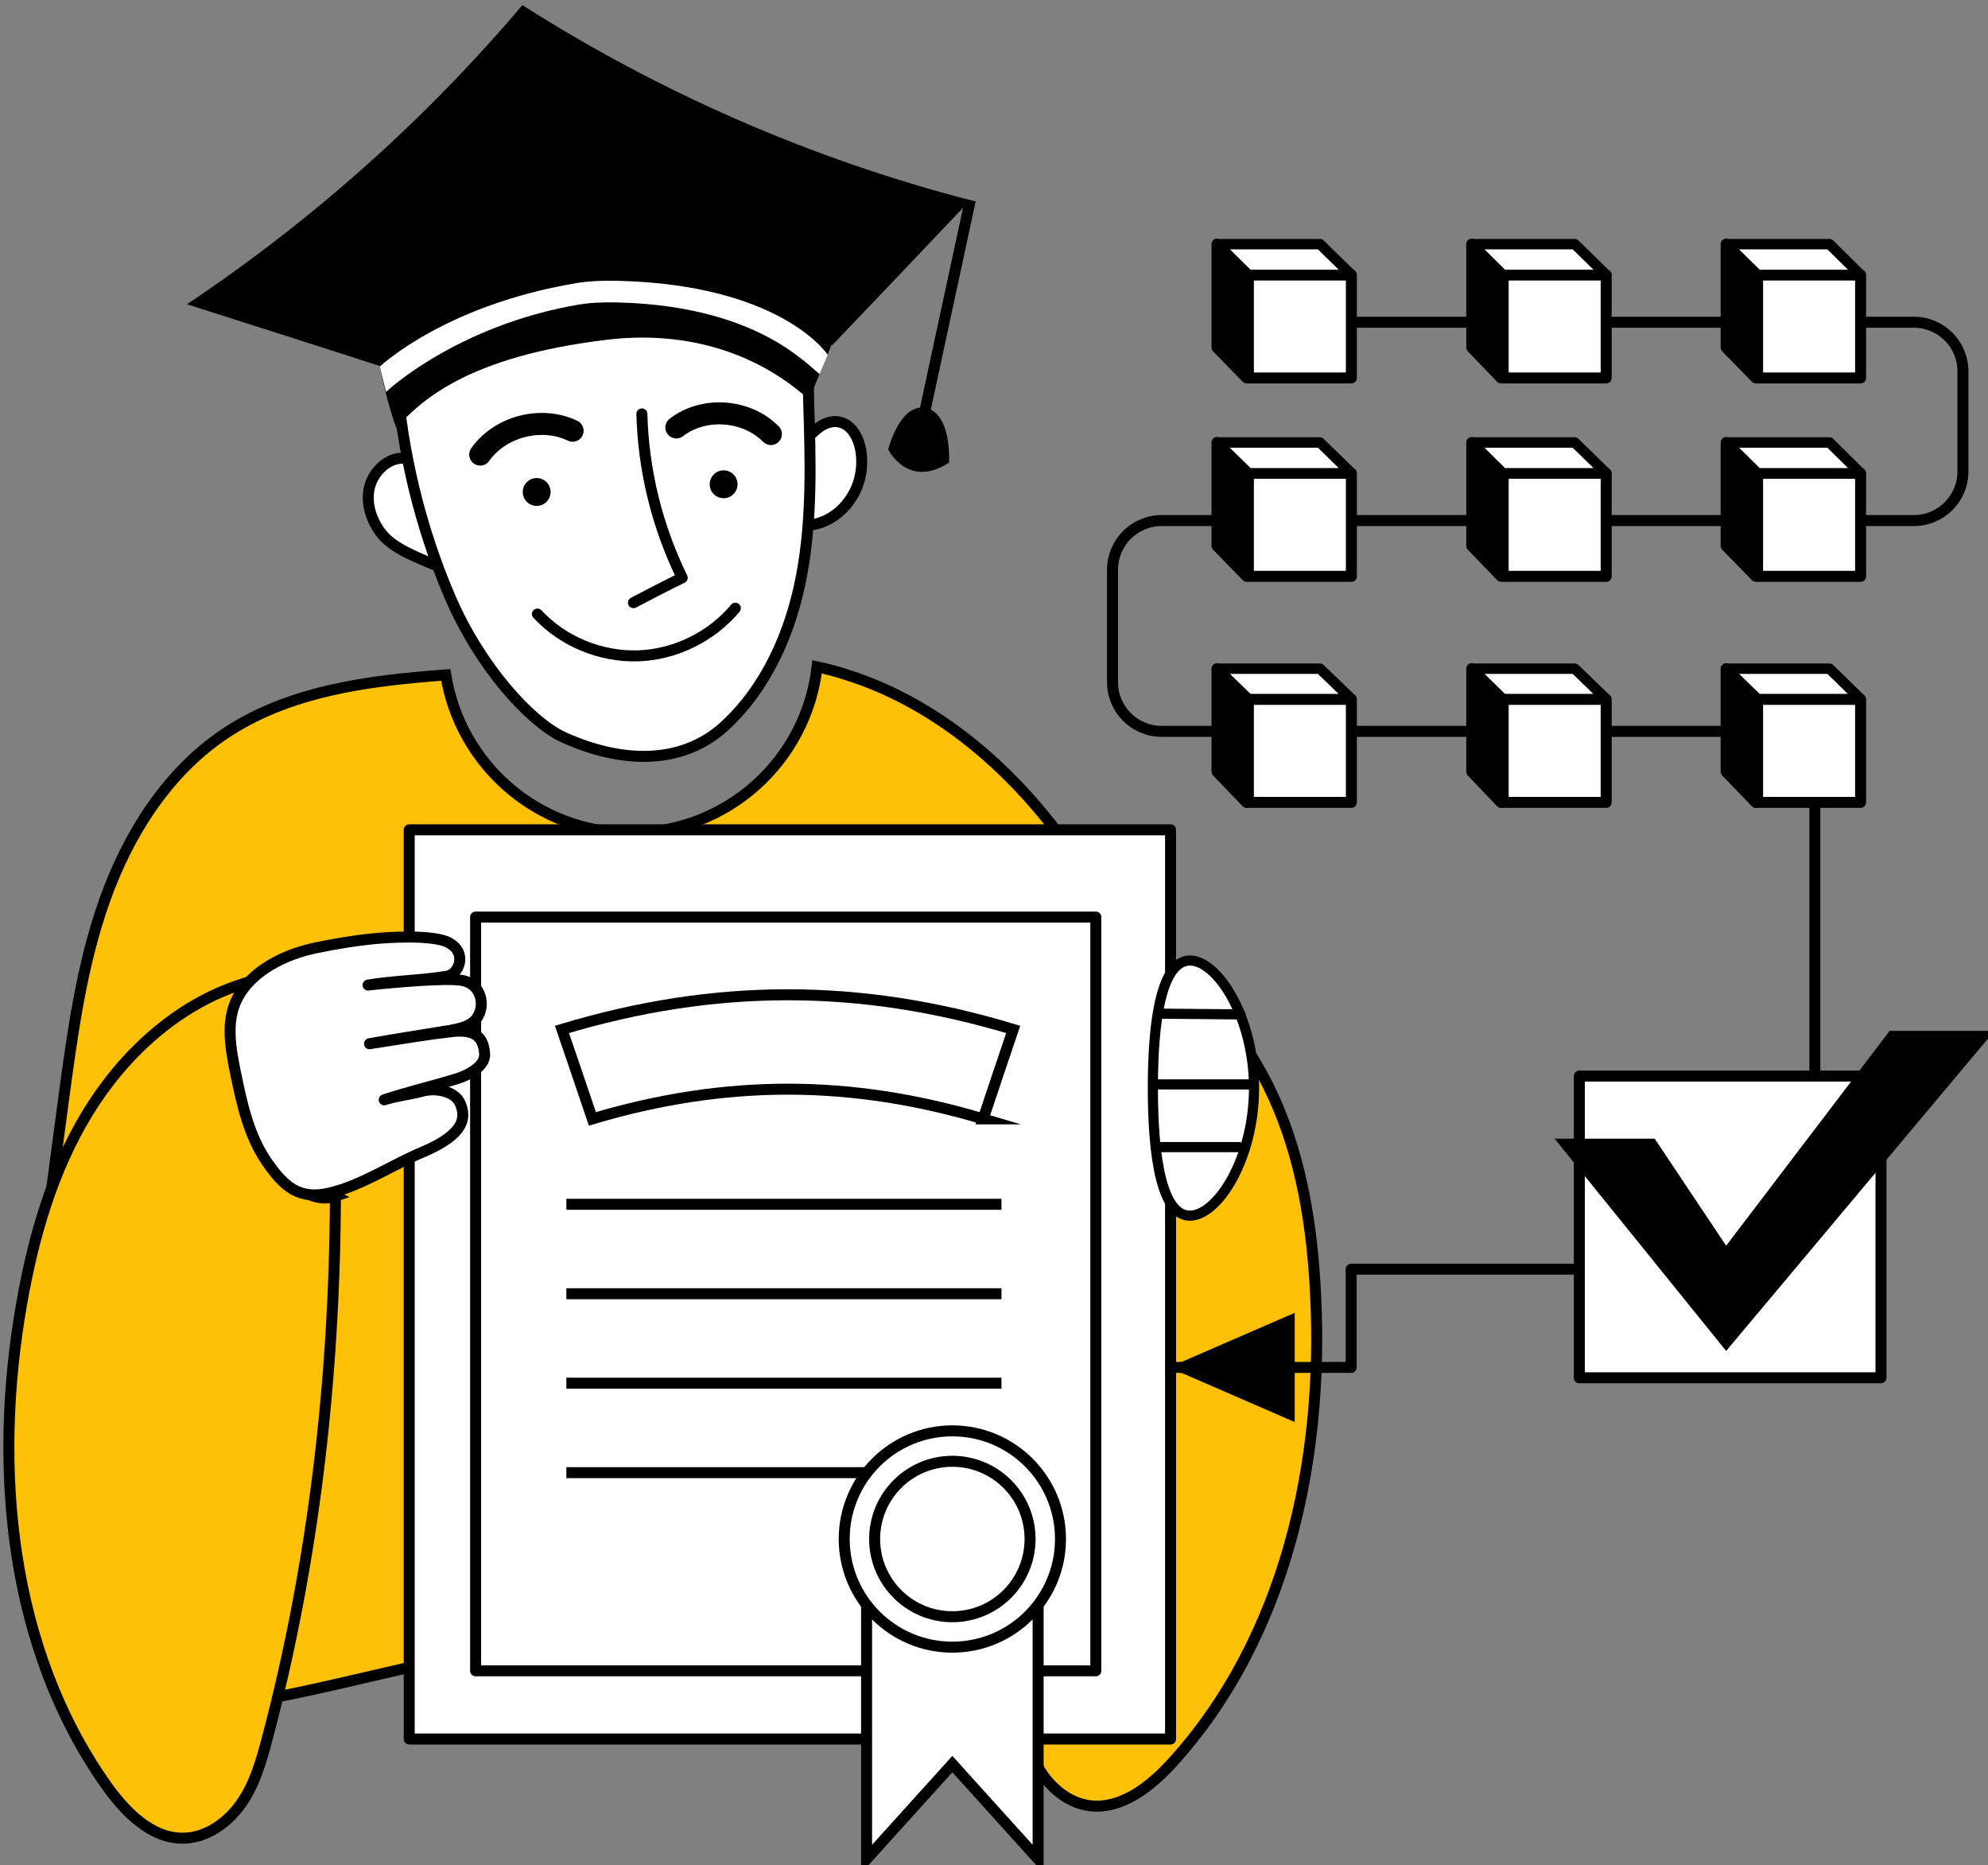 <?xml version="1.0" encoding="UTF-8" standalone="no"?>
<!-- Created with Inkscape (http://www.inkscape.org/) -->

<svg
   width="143.721mm"
   height="134.831mm"
   viewBox="0 0 143.721 134.831"
   version="1.1"
   id="svg1"
   inkscape:version="1.3 (0e150ed, 2023-07-21)"
   sodipodi:docname="VERIABLE-zertifikat.svg"
   xmlns:inkscape="http://www.inkscape.org/namespaces/inkscape"
   xmlns:sodipodi="http://sodipodi.sourceforge.net/DTD/sodipodi-0.dtd"
   xmlns="http://www.w3.org/2000/svg"
   xmlns:svg="http://www.w3.org/2000/svg">
  <rect x="0" y="0" width="143.721" height="134.831" fill="#808080" stroke="none"/>
  <sodipodi:namedview
     id="namedview1"
     pagecolor="#ffffff"
     bordercolor="#000000"
     borderopacity="0.25"
     inkscape:showpageshadow="2"
     inkscape:pageopacity="0.0"
     inkscape:pagecheckerboard="0"
     inkscape:deskcolor="#d1d1d1"
     inkscape:document-units="mm"
     inkscape:zoom="0.65137897"
     inkscape:cx="40.682922"
     inkscape:cy="254.84397"
     inkscape:window-width="1392"
     inkscape:window-height="1207"
     inkscape:window-x="0"
     inkscape:window-y="25"
     inkscape:window-maximized="0"
     inkscape:current-layer="layer1" />
  <defs
     id="defs1" />
  <g
     inkscape:label="Ebene 1"
     inkscape:groupmode="layer"
     id="layer1"
     transform="translate(-119.327,85.99)">
    <g
       id="g46"
       transform="matrix(0.265,0,0,0.265,-34.238,-320.728)">&#10;		<path
   class="st2"
   d="m 895.2,1159.8 c -8.9,-19.2 -19.2,-38 -33,-54.1 -13.8,-16.1 -31.4,-29.4 -51.6,-35.8 -2.7,-0.9 -5.4,-1.6 -8.2,-2.2 -2.9,25.5 -24.5,45.3 -50.8,45.3 -25.5,0 -46.6,-18.7 -50.5,-43.1 -21.6,1.6 -43.2,4.4 -60.8,16.4 -15.5,10.6 -26,27.4 -32.3,45.2 -6.3,17.7 -8.8,36.6 -11.3,55.2 -3.5,26.3 -7,52.5 -10.4,78.8 -1.7,13.2 -3.5,26.6 -1.9,39.8 1.6,13.2 7.1,26.5 17.4,34.9 9.2,7.5 21.5,10.5 33.4,10.5 11.9,0 23.6,-2.7 35.2,-5.3 46,-10.6 91.9,-21.2 137.9,-31.8 25.1,-5.8 52.7,-13.2 67,-34.7 8.3,-12.6 10.6,-28.1 12.5,-43.1 3.1,-25.8 17.6,-53.9 7.4,-76 z"
   id="path5"
   style="fill:#ffc107;stroke:#000000;stroke-width:3;stroke-miterlimit:10" />
&#10;		<path
   class="st2"
   d="m 857.1,1199.4 c 3.2,1.6 7.2,0.9 10.3,-1.1 3.1,-2 5.3,-4.9 7.3,-7.8 8.9,-13.4 14.2,-29.2 15,-45.3 16.8,7.8 29.5,22.9 37.2,39.8 7.7,16.9 10.6,35.5 11.5,54 2.3,45.6 -8.3,93.8 -39.1,127.6 -6,6.6 -14.1,13 -22.9,11.7 -6.3,-1 -11.4,-5.8 -14.3,-11.5 -2.9,-5.6 -3.9,-12 -4.7,-18.3 -6.7,-49.3 -6.2,-99.7 -0.3,-149.1 z"
   id="path6"
   style="fill:#ffc107;stroke:#000000;stroke-width:3;stroke-miterlimit:10" />
&#10;		<path
   class="st3"
   d="M 819.8,1258.8 H 948.1 V 1232 h 113.1 c 7.4,0 13.4,-6 13.4,-13.4 V 1085.3 H 896.4 c -7.4,0 -13.4,-6 -13.4,-13.4 v -30.7 c 0,-7.4 6,-13.4 13.4,-13.4 h 205.2 c 7.4,0 13.4,-6 13.4,-13.4 v -27.3 c 0,-7.4 -6,-13.4 -13.4,-13.4 H 935.8"
   id="path7"
   style="fill:none;stroke:#000000;stroke-width:3;stroke-linecap:round;stroke-linejoin:round;stroke-miterlimit:10" />
&#10;		<path
   class="st2"
   d="m 671,1212.1 c -3.4,1.2 -7.3,0 -10.1,-2.3 -2.8,-2.3 -4.7,-5.5 -6.3,-8.7 -7.2,-14.4 -10.5,-30.7 -9.3,-46.8 -17.6,5.7 -32.1,19.1 -41.8,34.9 -9.7,15.8 -14.9,34 -18.1,52.2 -7.9,45 -3.3,94.1 23.1,131.4 5.2,7.3 12.4,14.7 21.3,14.4 6.3,-0.2 12,-4.4 15.6,-9.6 3.6,-5.2 5.4,-11.5 7,-17.6 12.7,-48 18.4,-98.1 18.6,-147.9 z"
   id="path8"
   style="fill:#ffc107;stroke:#000000;stroke-width:3;stroke-miterlimit:10" />
&#10;		&#10;			<rect
   x="691"
   y="1112.1"
   transform="rotate(180,794.914,1236.128)"
   class="st4"
   width="207.7"
   height="248"
   id="rect8"
   style="fill:#ffffff;stroke:#000000;stroke-width:3;stroke-linecap:round;stroke-linejoin:round;stroke-miterlimit:10" />
&#10;		&#10;			<rect
   x="709.3"
   y="1135.9"
   transform="rotate(180,793.87,1238.725)"
   class="st4"
   width="169.2"
   height="205.6"
   id="rect9"
   style="fill:#ffffff;stroke:#000000;stroke-width:3;stroke-linecap:round;stroke-linejoin:round;stroke-miterlimit:10" />
&#10;		<line
   class="st5"
   x1="852.7"
   y1="1214.3"
   x2="734"
   y2="1214.3"
   id="line9"
   style="fill:none;stroke:#000000;stroke-width:3;stroke-miterlimit:10" />
&#10;		<line
   class="st5"
   x1="852.7"
   y1="1238.7"
   x2="734"
   y2="1238.7"
   id="line10"
   style="fill:none;stroke:#000000;stroke-width:3;stroke-miterlimit:10" />
&#10;		<line
   class="st5"
   x1="852.7"
   y1="1263.1"
   x2="734"
   y2="1263.1"
   id="line11"
   style="fill:none;stroke:#000000;stroke-width:3;stroke-miterlimit:10" />
&#10;		<line
   class="st5"
   x1="852.7"
   y1="1287.5"
   x2="734"
   y2="1287.5"
   id="line12"
   style="fill:none;stroke:#000000;stroke-width:3;stroke-miterlimit:10" />
&#10;		<g
   id="g12">&#10;			<path
   class="st5"
   d="m 847.7,1191 c -36.3,-10.8 -70.3,-10.8 -106.6,0 -3.3,-9.8 -5,-14.7 -8.3,-24.4 41.8,-12.6 81.4,-12.6 123.1,0 -3.3,9.7 -4.9,14.6 -8.2,24.4 z"
   id="path12"
   style="fill:none;stroke:#000000;stroke-width:3;stroke-miterlimit:10" />
&#10;		</g>
&#10;		<polygon
   class="st1"
   points="862.7,1320.4 815.9,1320.4 815.9,1392.9 839.3,1367 862.7,1392.9 "
   id="polygon12"
   style="fill:#ffffff;stroke:#000000;stroke-width:3;stroke-miterlimit:10" />
&#10;		<g
   id="g24">&#10;			<path
   class="st4"
   d="m 799.3,1005.9 c 2.3,-2.8 5.5,-5.7 9.1,-5 3.2,0.6 5.1,3.9 5.8,7.1 1,4.9 0,10.2 -2.9,14.2 -2.8,4.1 -7.4,6.9 -12.3,6.9 0.2,-7.8 0.5,-15.7 0.3,-23.2 z"
   id="path13"
   style="fill:#ffffff;stroke:#000000;stroke-width:3;stroke-linecap:round;stroke-linejoin:round;stroke-miterlimit:10" />
&#10;			<path
   class="st4"
   d="m 699.4,1040.4 c -4.8,-2 -11.8,-4.5 -15.3,-8.4 -3.4,-3.9 -5.3,-9.7 -3.4,-14.6 1.9,-4.9 7.5,-8.4 11.7,-5.6 1.6,9.6 3.8,17.4 7,28.6 z"
   id="path14"
   style="fill:#ffffff;stroke:#000000;stroke-width:3;stroke-linecap:round;stroke-linejoin:round;stroke-miterlimit:10" />
&#10;			<path
   class="st4"
   d="m 800.1,995.3 c 0.5,15.8 1,31.8 -1.9,47.3 -2.9,15.6 -9.6,30.9 -21.3,41.5 -11.8,10.6 -28.3,9.8 -43.7,2.8 -8.9,-4.1 -22.7,-19 -31,-38.4 -8,-18.7 -13,-39.3 -14.5,-59.5 -0.8,-10.4 -0.8,-21.3 4.3,-30.4 5.1,-9.2 14.7,-15.1 24.6,-18.8 16.3,-6.1 34.3,-7.3 51.2,-3.5 9.1,2.1 18.2,5.8 24.4,12.7 11,12.2 7.4,30.6 7.9,46.3 z"
   id="path15"
   style="fill:#ffffff;stroke:#000000;stroke-width:3;stroke-linecap:round;stroke-linejoin:round;stroke-miterlimit:10" />
&#10;			<path
   d="m 800.2,994.8 c -15.2,-13.7 -35,-18.8 -55.3,-16.3 -38.3,4.6 -50.8,16.9 -57.3,24 -2.9,-7.8 -4.5,-17.1 -6.2,-24.5 15.7,-16.5 38,-26.1 60.8,-27.2 28.7,-1.4 47.8,6 64.3,28.7 z"
   id="path16" />
&#10;			<path
   d="m 806.5,980 c 12.6,-13.2 25.2,-26.4 37.7,-39.6 C 801,929.2 759.7,911.2 722,887.2 c -26.5,31.3 -57.4,58.8 -91.5,81.6 0,0 54,17.2 52.7,16.9 0.1,-3.5 -0.8,-6.3 -1.3,-7.5 16.5,-16.4 39.3,-26.2 62.6,-26.8 23.3,-0.6 46.5,8 62,28.6 z"
   id="path17" />
&#10;			<path
   class="st3"
   d="m 752.3,1050.2 c 4.4,-2.3 8.8,-4.6 13.3,-6.8 -6.8,-13.9 -10.6,-29.2 -11,-44.7"
   id="path18"
   style="fill:none;stroke:#000000;stroke-width:3;stroke-linecap:round;stroke-linejoin:round;stroke-miterlimit:10" />
&#10;			<path
   class="st3"
   d="m 780.1,1051.7 c -6.5,7.8 -16.5,12.7 -26.6,13 -10.2,0.3 -20.4,-3.9 -27.4,-11.4"
   id="path19"
   style="fill:none;stroke:#000000;stroke-width:3;stroke-linecap:round;stroke-linejoin:round;stroke-miterlimit:10" />
&#10;			<path
   class="st6"
   d="m 764,1002.4 c 7.5,-5.8 19.2,-4.9 25.8,1.8"
   id="path20"
   style="fill:none;stroke:#000000;stroke-width:6.001;stroke-linecap:round;stroke-miterlimit:10" />
&#10;			<path
   class="st6"
   d="m 710.5,1009.8 c 5.4,-7.7 16.7,-10.6 25.2,-6.5"
   id="path21"
   style="fill:none;stroke:#000000;stroke-width:6.001;stroke-linecap:round;stroke-miterlimit:10" />
&#10;			<circle
   cx="776.9"
   cy="1017.9"
   r="3.8"
   id="circle21" />
&#10;			<circle
   cx="725.9"
   cy="1020"
   r="3.8"
   id="circle22" />
&#10;			<line
   class="st5"
   x1="831.6"
   y1="998.9"
   x2="844.2"
   y2="940.4"
   id="line22"
   style="fill:none;stroke:#000000;stroke-width:3;stroke-miterlimit:10" />
&#10;			<path
   d="m 838.4,1012 c 0,0 0.8,-13.4 -6.3,-14.9 -7.1,-1.5 -10.3,11.3 -10.3,11.3 0,0 5.3,10.9 16.6,3.6 z"
   id="path22" />
&#10;			<g
   id="g23">&#10;				<path
   class="st7"
   d="m 684.8,992.7 c 0.2,-0.2 19.3,-18.1 52.5,-23.8 3,-0.5 6.3,-0.7 10.7,-0.6 21.1,0.5 34.5,5.8 42.2,10.1 8.2,4.6 12.8,9.7 12.9,9.4 l 2.2,-5.2 c -0.6,-1 -13.6,-19.1 -57.1,-20.2 -4.8,-0.1 -8.4,0.1 -11.9,0.7 -35.1,6 -52.4,22 -53.2,22.7 z"
   id="path23"
   style="fill:#ffffff" />
&#10;			</g>
&#10;		</g>
&#10;		<g
   id="g41">&#10;			&#10;				<rect
   x="1059"
   y="960.8"
   transform="rotate(180,1073.039,974.849)"
   class="st4"
   width="28.1"
   height="28.1"
   id="rect24"
   style="fill:#ffffff;stroke:#000000;stroke-width:3;stroke-linecap:round;stroke-linejoin:round;stroke-miterlimit:10" />
&#10;			<polygon
   class="st8"
   points="1059,960.8 1087.1,960.8 1078.6,952.4 1050.4,952.4 "
   id="polygon24"
   style="fill:#ffffff;stroke:#000000;stroke-width:2.839;stroke-linecap:round;stroke-linejoin:round;stroke-miterlimit:10" />
&#10;			<polygon
   class="st9"
   points="1050.4,952.4 1058.5,960.8 1058.5,988.9 1050.4,980.6 "
   id="polygon25"
   style="stroke:#000000;stroke-width:3;stroke-linecap:round;stroke-linejoin:round;stroke-miterlimit:10" />
&#10;			&#10;				<rect
   x="989.5"
   y="960.8"
   transform="rotate(180,1003.585,974.849)"
   class="st4"
   width="28.1"
   height="28.1"
   id="rect25"
   style="fill:#ffffff;stroke:#000000;stroke-width:3;stroke-linecap:round;stroke-linejoin:round;stroke-miterlimit:10" />
&#10;			<polygon
   class="st8"
   points="989.5,960.8 1017.7,960.8 1009.1,952.4 981,952.4 "
   id="polygon26"
   style="fill:#ffffff;stroke:#000000;stroke-width:2.839;stroke-linecap:round;stroke-linejoin:round;stroke-miterlimit:10" />
&#10;			<polygon
   class="st9"
   points="981,952.4 989,960.8 989,988.9 981,980.6 "
   id="polygon27"
   style="stroke:#000000;stroke-width:3;stroke-linecap:round;stroke-linejoin:round;stroke-miterlimit:10" />
&#10;			&#10;				<rect
   x="920.1"
   y="960.8"
   transform="rotate(180,934.13,974.849)"
   class="st4"
   width="28.1"
   height="28.1"
   id="rect27"
   style="fill:#ffffff;stroke:#000000;stroke-width:3;stroke-linecap:round;stroke-linejoin:round;stroke-miterlimit:10" />
&#10;			<polygon
   class="st8"
   points="920.1,960.8 948.2,960.8 939.6,952.4 911.5,952.4 "
   id="polygon28"
   style="fill:#ffffff;stroke:#000000;stroke-width:2.839;stroke-linecap:round;stroke-linejoin:round;stroke-miterlimit:10" />
&#10;			<polygon
   class="st9"
   points="911.5,952.4 919.6,960.8 919.6,988.9 911.5,980.6 "
   id="polygon29"
   style="stroke:#000000;stroke-width:3;stroke-linecap:round;stroke-linejoin:round;stroke-miterlimit:10" />
&#10;			&#10;				<rect
   x="1059"
   y="1014.9"
   transform="rotate(180,1073.039,1028.957)"
   class="st4"
   width="28.1"
   height="28.1"
   id="rect29"
   style="fill:#ffffff;stroke:#000000;stroke-width:3;stroke-linecap:round;stroke-linejoin:round;stroke-miterlimit:10" />
&#10;			<polygon
   class="st8"
   points="1059,1014.9 1087.1,1014.9 1078.6,1006.5 1050.4,1006.5 "
   id="polygon30"
   style="fill:#ffffff;stroke:#000000;stroke-width:2.839;stroke-linecap:round;stroke-linejoin:round;stroke-miterlimit:10" />
&#10;			<polygon
   class="st9"
   points="1050.4,1006.5 1058.5,1014.9 1058.5,1043 1050.4,1034.7 "
   id="polygon31"
   style="stroke:#000000;stroke-width:3;stroke-linecap:round;stroke-linejoin:round;stroke-miterlimit:10" />
&#10;			&#10;				<rect
   x="989.5"
   y="1014.9"
   transform="rotate(180,1003.585,1028.957)"
   class="st4"
   width="28.1"
   height="28.1"
   id="rect31"
   style="fill:#ffffff;stroke:#000000;stroke-width:3;stroke-linecap:round;stroke-linejoin:round;stroke-miterlimit:10" />
&#10;			<polygon
   class="st8"
   points="989.5,1014.9 1017.7,1014.9 1009.1,1006.5 981,1006.5 "
   id="polygon32"
   style="fill:#ffffff;stroke:#000000;stroke-width:2.839;stroke-linecap:round;stroke-linejoin:round;stroke-miterlimit:10" />
&#10;			<polygon
   class="st9"
   points="981,1006.5 989,1014.9 989,1043 981,1034.7 "
   id="polygon33"
   style="stroke:#000000;stroke-width:3;stroke-linecap:round;stroke-linejoin:round;stroke-miterlimit:10" />
&#10;			&#10;				<rect
   x="920.1"
   y="1014.9"
   transform="rotate(180,934.13,1028.957)"
   class="st4"
   width="28.1"
   height="28.1"
   id="rect33"
   style="fill:#ffffff;stroke:#000000;stroke-width:3;stroke-linecap:round;stroke-linejoin:round;stroke-miterlimit:10" />
&#10;			<polygon
   class="st8"
   points="920.1,1014.9 948.2,1014.9 939.6,1006.5 911.5,1006.5 "
   id="polygon34"
   style="fill:#ffffff;stroke:#000000;stroke-width:2.839;stroke-linecap:round;stroke-linejoin:round;stroke-miterlimit:10" />
&#10;			<polygon
   class="st9"
   points="911.5,1006.5 919.6,1014.9 919.6,1043 911.5,1034.7 "
   id="polygon35"
   style="stroke:#000000;stroke-width:3;stroke-linecap:round;stroke-linejoin:round;stroke-miterlimit:10" />
&#10;			&#10;				<rect
   x="1059"
   y="1076.5"
   transform="rotate(180,1073.039,1090.585)"
   class="st4"
   width="28.1"
   height="28.1"
   id="rect35"
   style="fill:#ffffff;stroke:#000000;stroke-width:3;stroke-linecap:round;stroke-linejoin:round;stroke-miterlimit:10" />
&#10;			<polygon
   class="st8"
   points="1059,1076.5 1087.1,1076.5 1078.6,1068.2 1050.4,1068.2 "
   id="polygon36"
   style="fill:#ffffff;stroke:#000000;stroke-width:2.839;stroke-linecap:round;stroke-linejoin:round;stroke-miterlimit:10" />
&#10;			<polygon
   class="st9"
   points="1050.4,1068.2 1058.5,1076.5 1058.5,1104.7 1050.4,1096.3 "
   id="polygon37"
   style="stroke:#000000;stroke-width:3;stroke-linecap:round;stroke-linejoin:round;stroke-miterlimit:10" />
&#10;			&#10;				<rect
   x="989.5"
   y="1076.5"
   transform="rotate(180,1003.585,1090.585)"
   class="st4"
   width="28.1"
   height="28.1"
   id="rect37"
   style="fill:#ffffff;stroke:#000000;stroke-width:3;stroke-linecap:round;stroke-linejoin:round;stroke-miterlimit:10" />
&#10;			<polygon
   class="st8"
   points="989.5,1076.5 1017.7,1076.5 1009.1,1068.2 981,1068.2 "
   id="polygon38"
   style="fill:#ffffff;stroke:#000000;stroke-width:2.839;stroke-linecap:round;stroke-linejoin:round;stroke-miterlimit:10" />
&#10;			<polygon
   class="st9"
   points="981,1068.2 989,1076.5 989,1104.7 981,1096.3 "
   id="polygon39"
   style="stroke:#000000;stroke-width:3;stroke-linecap:round;stroke-linejoin:round;stroke-miterlimit:10" />
&#10;			&#10;				<rect
   x="920.1"
   y="1076.5"
   transform="rotate(180,934.13,1090.585)"
   class="st4"
   width="28.1"
   height="28.1"
   id="rect39"
   style="fill:#ffffff;stroke:#000000;stroke-width:3;stroke-linecap:round;stroke-linejoin:round;stroke-miterlimit:10" />
&#10;			<polygon
   class="st8"
   points="920.1,1076.5 948.2,1076.5 939.6,1068.2 911.5,1068.2 "
   id="polygon40"
   style="fill:#ffffff;stroke:#000000;stroke-width:2.839;stroke-linecap:round;stroke-linejoin:round;stroke-miterlimit:10" />
&#10;			<polygon
   class="st9"
   points="911.5,1068.2 919.6,1076.5 919.6,1104.7 911.5,1096.3 "
   id="polygon41"
   style="stroke:#000000;stroke-width:3;stroke-linecap:round;stroke-linejoin:round;stroke-miterlimit:10" />
&#10;		</g>
&#10;		&#10;			<rect
   x="1010.4"
   y="1179.3"
   transform="rotate(180,1051.522,1220.459)"
   class="st4"
   width="82.3"
   height="82.3"
   id="rect41"
   style="fill:#ffffff;stroke:#000000;stroke-width:3;stroke-linecap:round;stroke-linejoin:round;stroke-miterlimit:10" />
&#10;		<g
   id="g42">&#10;			<circle
   class="st1"
   cx="839.3"
   cy="1305.6"
   r="29.5"
   id="circle41"
   style="fill:#ffffff;stroke:#000000;stroke-width:3;stroke-miterlimit:10" />
&#10;			<circle
   class="st1"
   cx="839.3"
   cy="1305.6"
   r="21.2"
   id="circle42"
   style="fill:#ffffff;stroke:#000000;stroke-width:3;stroke-miterlimit:10" />
&#10;		</g>
&#10;		<path
   class="st4"
   d="m 669.5,1211.2 c -8.3,2 -12.5,-1.6 -17.3,-8.6 -4.8,-7 -6.7,-15.6 -8.4,-23.9 -1.4,-6.8 -2.8,-14.3 0.4,-20.5 3.9,-7.7 13.2,-12.2 21.7,-13.9 10.8,-2.2 18,-2.9 25.2,-2.9 4.7,0 9.1,0.5 10.9,1.6 5,2.7 2.8,8.5 -0.6,9.1 -7.5,1.2 -14.2,1.2 -21.5,2.4 7.3,-0.8 21.1,-2 25.4,-1.3 5.5,0.8 6.8,6.9 4.2,10.4 -1.6,2.2 -4.7,2.8 -7.4,3.3 -7.3,1.2 -14.6,2.3 -21.8,3.6 9.1,-1.4 15.4,-2.5 22.4,-3.3 6.2,-0.7 8.7,1.3 9,6.1 0.2,3.3 -4.3,5.7 -7.4,6.7 -6.8,2.1 -13.7,3.7 -20,5.8 3.5,-1.1 6.4,-1.3 10.6,-2.4 3.5,-0.9 8.6,0 10.1,3.3 1.7,3.9 1.3,8.3 -9.6,13.1 -8.8,3.6 -17,9.3 -25.9,11.4 z"
   id="path42"
   style="fill:#ffffff;stroke:#000000;stroke-width:3;stroke-linecap:round;stroke-linejoin:round;stroke-miterlimit:10" />
&#10;		<path
   class="st10"
   d="m 894,1182.6 c 0,19.2 2.5,34.8 10.1,34.8 7.6,0 17.5,-15.6 17.5,-34.8 0,-19.2 -9.9,-34.8 -17.5,-34.8 -7.6,0.1 -10.1,15.6 -10.1,34.8 z"
   id="path43"
   style="fill:#ffffff;stroke:#000000;stroke-width:2.765;stroke-linecap:round;stroke-linejoin:round;stroke-miterlimit:10" />
&#10;		<line
   class="st11"
   x1="917.9"
   y1="1162.5"
   x2="895.4"
   y2="1162.3"
   id="line43"
   style="fill:none;stroke:#000000;stroke-width:2.765;stroke-linecap:round;stroke-linejoin:round;stroke-miterlimit:10" />
&#10;		<line
   class="st11"
   x1="921.1"
   y1="1181.6"
   x2="894.2"
   y2="1181.6"
   id="line44"
   style="fill:none;stroke:#000000;stroke-width:2.765;stroke-linecap:round;stroke-linejoin:round;stroke-miterlimit:10" />
&#10;		<line
   class="st11"
   x1="917.5"
   y1="1198.7"
   x2="894.8"
   y2="1198.7"
   id="line45"
   style="fill:none;stroke:#000000;stroke-width:2.765;stroke-linecap:round;stroke-linejoin:round;stroke-miterlimit:10" />
&#10;		<polygon
   points="1050.4,1254.3 1003.6,1196.4 1030.9,1196.4 1050.4,1225.6 1095,1167 1123.6,1167 "
   id="polygon45" />
&#10;		<polygon
   points="898.4,1258.8 932.7,1243.9 932.7,1273.7 "
   id="polygon46" />
&#10;	</g>
  </g>
</svg>
